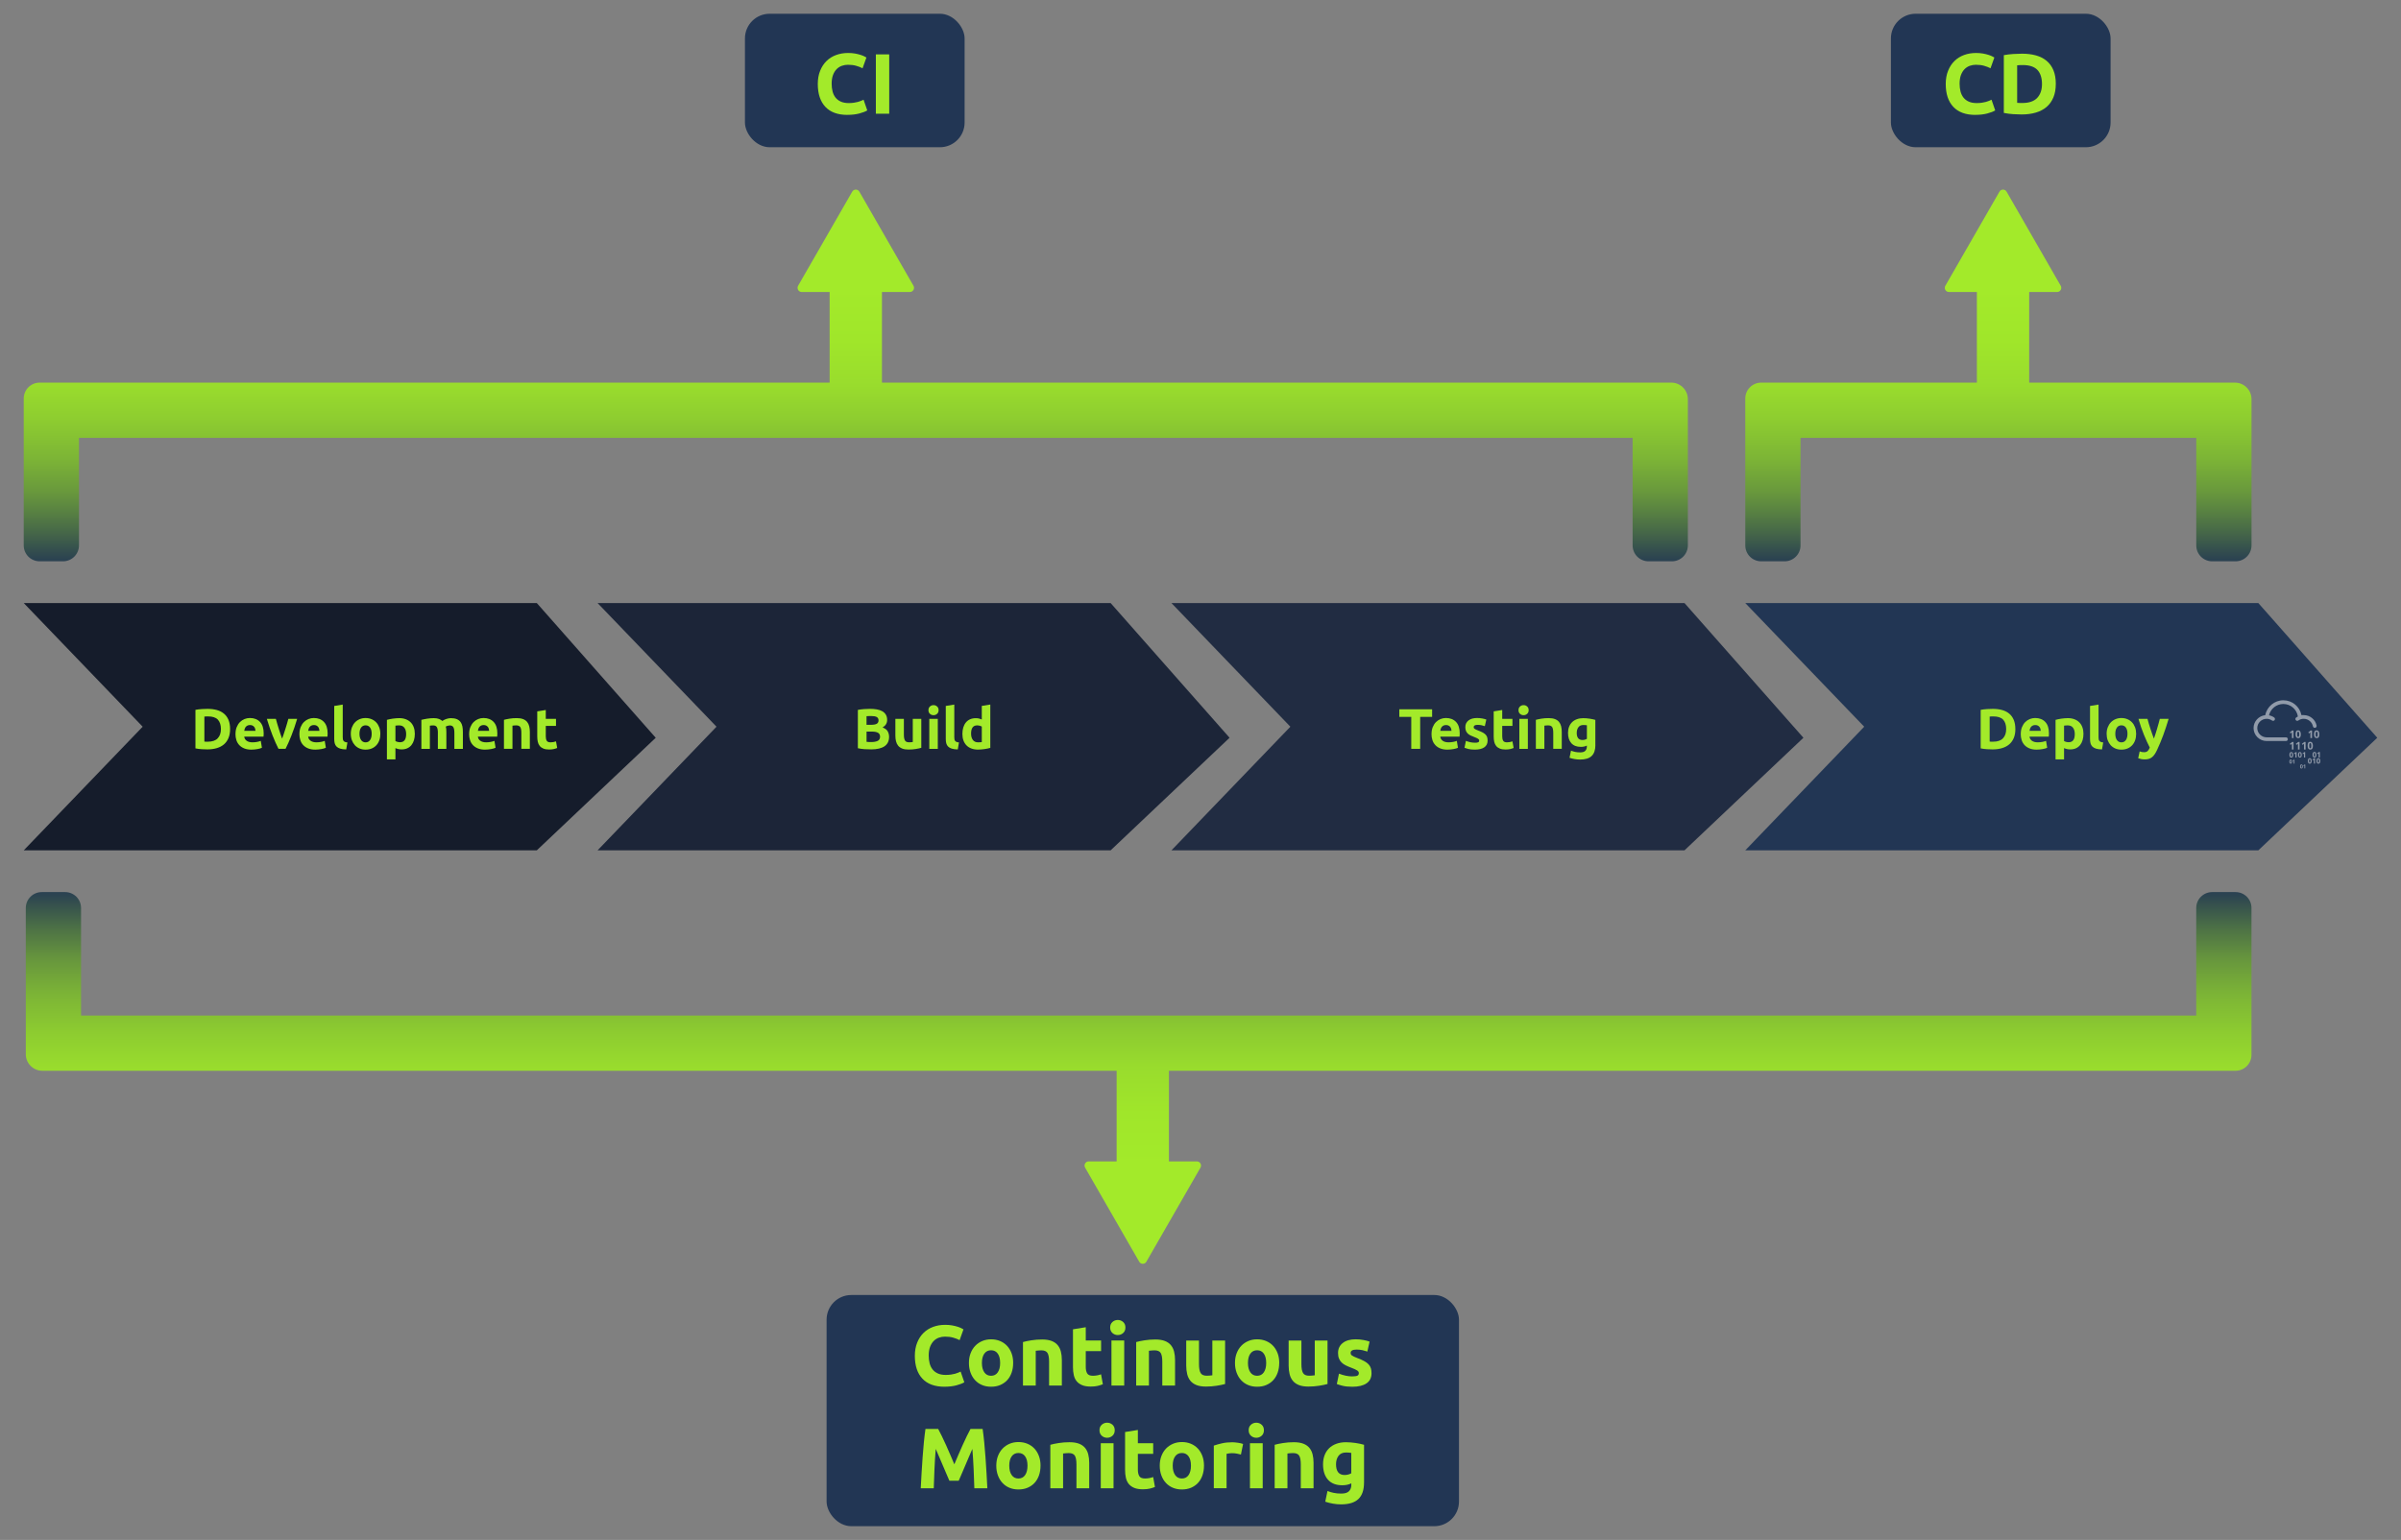 <?xml version="1.0" encoding="UTF-8"?>
<svg id="Layer_1" data-name="Layer 1" xmlns="http://www.w3.org/2000/svg" width="1140" height="731.4" xmlns:xlink="http://www.w3.org/1999/xlink" viewBox="0 0 1140 731.4">
  <rect x="0" y="0" width="1140" height="731.4" fill="#808080" stroke="none"/>
  <defs>
    <linearGradient id="linear-gradient" x1="406.33" y1="271.32" x2="406.33" y2="105.21" gradientUnits="userSpaceOnUse">
      <stop offset="0" stop-color="#223654"/>
      <stop offset=".04" stop-color="#2d4550"/>
      <stop offset=".13" stop-color="#4c7046"/>
      <stop offset=".22" stop-color="#67963d"/>
      <stop offset=".32" stop-color="#7cb436"/>
      <stop offset=".43" stop-color="#8dcc30"/>
      <stop offset=".53" stop-color="#99dc2d"/>
      <stop offset=".66" stop-color="#a0e62a"/>
      <stop offset=".81" stop-color="#a3ea2a"/>
    </linearGradient>
    <linearGradient id="linear-gradient-2" x1="311.27" y1="651.15" x2="311.27" y2="485.05" gradientTransform="translate(851.91 1070.13) rotate(-180)" xlink:href="#linear-gradient"/>
    <linearGradient id="linear-gradient-3" x1="948.83" y1="271.32" x2="948.83" y2="105.21" xlink:href="#linear-gradient"/>
  </defs>
  <g>
    <g>
      <polygon points="254.87 403.87 11.27 403.87 67.74 345.15 11.27 286.42 254.87 286.42 311.34 350.4 254.87 403.87" style="fill: #151c2b; stroke-width: 0px;"/>
      <g>
        <path d="m109.25,346.26c0,1.63-.25,3.04-.76,4.26-.51,1.21-1.22,2.21-2.15,3.01-.93.8-2.06,1.39-3.4,1.79-1.34.4-2.84.6-4.5.6-.76,0-1.64-.03-2.66-.09-1.01-.06-2.01-.19-2.98-.39v-18.3c.98-.18,1.99-.3,3.05-.37,1.06-.06,1.96-.09,2.72-.09,1.61,0,3.07.18,4.38.54,1.31.36,2.43.93,3.37,1.71.94.78,1.66,1.77,2.17,2.98s.76,2.67.76,4.36Zm-12.22,5.96c.2.02.43.03.69.04.26,0,.57.01.94.01,2.11,0,3.68-.53,4.7-1.6,1.02-1.07,1.53-2.54,1.53-4.42s-.49-3.46-1.46-4.47c-.98-1.01-2.52-1.52-4.63-1.52-.29,0-.59,0-.89.01-.31,0-.6.03-.87.07v11.87Z" style="fill: #a3ea2a; stroke-width: 0px;"/>
        <path d="m111.82,348.64c0-1.27.19-2.37.58-3.32s.9-1.74,1.53-2.37c.63-.63,1.36-1.11,2.18-1.44.82-.33,1.67-.49,2.53-.49,2.02,0,3.62.62,4.8,1.86,1.17,1.24,1.76,3.06,1.76,5.46,0,.24,0,.49-.03.77-.02.28-.04.53-.05.75h-9.16c.09.83.48,1.49,1.17,1.98.69.49,1.61.73,2.76.73.74,0,1.47-.07,2.18-.2.71-.14,1.3-.3,1.75-.5l.54,3.28c-.22.11-.51.22-.87.33-.36.11-.76.2-1.21.28-.44.08-.92.15-1.42.2-.51.05-1.01.08-1.52.08-1.28,0-2.4-.19-3.35-.57-.95-.38-1.73-.9-2.36-1.56s-1.08-1.44-1.38-2.34-.45-1.88-.45-2.93Zm9.49-1.55c-.02-.34-.08-.68-.18-1-.1-.33-.25-.61-.46-.87-.21-.25-.47-.46-.79-.62-.32-.16-.71-.24-1.18-.24s-.84.08-1.17.23c-.33.15-.6.36-.81.61-.22.25-.38.55-.5.88-.12.33-.2.67-.26,1.02h5.34Z" style="fill: #a3ea2a; stroke-width: 0px;"/>
        <path d="m132.23,355.66c-.92-1.81-1.86-3.92-2.82-6.34-.95-2.42-1.85-5.06-2.71-7.91h4.28c.18.71.39,1.47.64,2.29.25.82.5,1.65.76,2.49.26.84.53,1.66.79,2.45.26.79.52,1.52.78,2.17.24-.65.49-1.37.76-2.17.27-.8.54-1.61.8-2.45.26-.84.52-1.67.76-2.49.24-.82.46-1.59.64-2.29h4.18c-.85,2.86-1.75,5.49-2.71,7.91-.95,2.42-1.89,4.54-2.81,6.34h-3.35Z" style="fill: #a3ea2a; stroke-width: 0px;"/>
        <path d="m142.18,348.64c0-1.27.19-2.37.58-3.32s.9-1.74,1.53-2.37c.63-.63,1.36-1.11,2.18-1.44.82-.33,1.67-.49,2.53-.49,2.02,0,3.62.62,4.8,1.86,1.17,1.24,1.76,3.06,1.76,5.46,0,.24,0,.49-.03.77-.02.28-.04.53-.05.75h-9.16c.09.83.48,1.49,1.17,1.98.69.49,1.61.73,2.76.73.74,0,1.47-.07,2.18-.2.71-.14,1.3-.3,1.75-.5l.54,3.28c-.22.11-.51.22-.87.33-.36.11-.76.2-1.21.28-.44.08-.92.15-1.42.2-.51.05-1.01.08-1.52.08-1.28,0-2.4-.19-3.35-.57-.95-.38-1.73-.9-2.36-1.56s-1.08-1.44-1.38-2.34-.45-1.88-.45-2.93Zm9.49-1.55c-.02-.34-.08-.68-.18-1-.1-.33-.25-.61-.46-.87-.21-.25-.47-.46-.79-.62-.32-.16-.71-.24-1.18-.24s-.84.08-1.17.23c-.33.15-.6.36-.81.61-.22.25-.38.55-.5.88-.12.33-.2.67-.26,1.02h5.34Z" style="fill: #a3ea2a; stroke-width: 0px;"/>
        <path d="m164.38,355.94c-1.17-.02-2.13-.15-2.86-.38-.73-.23-1.31-.56-1.73-.99-.42-.42-.71-.94-.87-1.54-.15-.61-.23-1.29-.23-2.05v-15.69l4.04-.65v15.53c0,.36.03.69.08.98s.16.53.31.73c.15.2.37.36.66.49.29.13.68.21,1.17.24l-.57,3.33Z" style="fill: #a3ea2a; stroke-width: 0px;"/>
        <path d="m180.59,348.51c0,1.12-.16,2.15-.49,3.08s-.8,1.73-1.41,2.38c-.61.66-1.35,1.17-2.21,1.53-.86.36-1.82.54-2.89.54s-2-.18-2.86-.54c-.86-.36-1.6-.87-2.21-1.53-.61-.66-1.09-1.45-1.44-2.38-.34-.93-.52-1.96-.52-3.08s.18-2.14.53-3.06c.35-.92.84-1.71,1.46-2.36s1.36-1.16,2.22-1.52c.86-.36,1.79-.54,2.81-.54s1.97.18,2.83.54c.86.36,1.59.87,2.21,1.52s1.09,1.44,1.44,2.36c.34.92.52,1.94.52,3.06Zm-4.12,0c0-1.25-.25-2.23-.75-2.94-.5-.71-1.21-1.07-2.13-1.07s-1.64.36-2.14,1.07c-.51.71-.76,1.69-.76,2.94s.25,2.24.76,2.97c.51.73,1.22,1.1,2.14,1.1s1.63-.37,2.13-1.1c.5-.73.75-1.72.75-2.97Z" style="fill: #a3ea2a; stroke-width: 0px;"/>
        <path d="m196.96,348.53c0,1.1-.14,2.11-.41,3.01-.27.9-.67,1.68-1.19,2.33-.52.65-1.17,1.16-1.95,1.52-.78.36-1.67.54-2.68.54-.56,0-1.08-.05-1.57-.16-.49-.11-.96-.26-1.41-.46v5.37h-4.04v-18.78c.36-.11.78-.21,1.25-.31.47-.1.96-.19,1.48-.26.51-.07,1.04-.13,1.57-.18.53-.04,1.04-.07,1.53-.07,1.17,0,2.22.18,3.14.53.92.35,1.7.85,2.33,1.49.63.64,1.12,1.42,1.45,2.34.33.92.5,1.95.5,3.09Zm-4.12.11c0-1.25-.28-2.25-.84-3-.56-.75-1.39-1.12-2.49-1.12-.36,0-.7.01-1,.04-.31.03-.56.06-.76.1v7.29c.25.16.58.3.99.41s.82.16,1.23.16c1.92,0,2.87-1.29,2.87-3.88Z" style="fill: #a3ea2a; stroke-width: 0px;"/>
        <path d="m207.91,348.1c0-1.3-.17-2.22-.5-2.76-.33-.54-.91-.81-1.72-.81-.25,0-.51.01-.79.04-.27.03-.53.06-.79.1v11h-4.04v-13.77c.34-.09.75-.19,1.21-.28.46-.1.95-.19,1.46-.27.51-.08,1.04-.14,1.59-.19.54-.04,1.07-.07,1.6-.07,1.03,0,1.87.13,2.51.39.64.26,1.17.57,1.59.94.58-.42,1.24-.74,1.99-.98.75-.23,1.44-.35,2.07-.35,1.14,0,2.07.16,2.81.47.73.32,1.31.76,1.75,1.34.43.58.73,1.26.89,2.06.16.8.24,1.68.24,2.66v8.05h-4.04v-7.56c0-1.3-.17-2.22-.5-2.76-.33-.54-.91-.81-1.72-.81-.22,0-.52.05-.91.16s-.71.24-.96.41c.13.42.21.85.24,1.31s.05.95.05,1.48v7.78h-4.04v-7.56Z" style="fill: #a3ea2a; stroke-width: 0px;"/>
        <path d="m222.76,348.64c0-1.27.19-2.37.58-3.32s.9-1.74,1.53-2.37c.63-.63,1.36-1.11,2.18-1.44.82-.33,1.67-.49,2.53-.49,2.02,0,3.62.62,4.8,1.86,1.17,1.24,1.76,3.06,1.76,5.46,0,.24,0,.49-.03.77-.02.28-.04.53-.05.75h-9.16c.09.83.48,1.49,1.17,1.98.69.49,1.61.73,2.76.73.74,0,1.47-.07,2.18-.2.71-.14,1.3-.3,1.75-.5l.54,3.28c-.22.11-.51.22-.87.33-.36.11-.76.2-1.21.28-.44.08-.92.15-1.42.2-.51.05-1.01.08-1.52.08-1.28,0-2.4-.19-3.35-.57-.95-.38-1.73-.9-2.36-1.56s-1.08-1.44-1.38-2.34-.45-1.88-.45-2.93Zm9.49-1.55c-.02-.34-.08-.68-.18-1-.1-.33-.25-.61-.46-.87-.21-.25-.47-.46-.79-.62-.32-.16-.71-.24-1.18-.24s-.84.08-1.17.23c-.33.15-.6.36-.81.61-.22.25-.38.55-.5.88-.12.33-.2.67-.26,1.02h5.34Z" style="fill: #a3ea2a; stroke-width: 0px;"/>
        <path d="m239.27,341.89c.69-.2,1.57-.38,2.66-.56,1.08-.17,2.22-.26,3.42-.26s2.22.16,3.02.47c.8.32,1.44.76,1.91,1.34.47.58.8,1.26,1,2.06.2.8.3,1.68.3,2.66v8.05h-4.04v-7.56c0-1.3-.17-2.22-.51-2.76-.34-.54-.99-.81-1.92-.81-.29,0-.6.01-.92.04-.33.03-.61.06-.87.1v11h-4.04v-13.77Z" style="fill: #a3ea2a; stroke-width: 0px;"/>
        <path d="m255.1,337.86l4.04-.65v4.2h4.85v3.36h-4.85v5.01c0,.85.15,1.53.45,2.03.3.51.9.76,1.8.76.43,0,.88-.04,1.34-.12.46-.08.88-.19,1.26-.34l.57,3.14c-.49.2-1.03.37-1.63.51-.6.14-1.33.22-2.2.22-1.1,0-2.01-.15-2.74-.45-.72-.3-1.3-.71-1.73-1.25-.43-.53-.74-1.18-.91-1.94-.17-.76-.26-1.6-.26-2.52v-11.98Z" style="fill: #a3ea2a; stroke-width: 0px;"/>
      </g>
    </g>
    <g>
      <polygon points="527.33 403.87 283.73 403.87 340.2 345.15 283.73 286.42 527.33 286.42 583.8 350.4 527.33 403.87" style="fill: #1c2538; stroke-width: 0px;"/>
      <g>
        <path d="m413.58,355.91c-1.03,0-2.06-.03-3.08-.09-1.02-.06-2.08-.21-3.18-.45v-18.21c.87-.16,1.82-.28,2.85-.37,1.03-.08,1.99-.12,2.87-.12,1.19,0,2.29.09,3.29.26,1,.17,1.87.47,2.59.88s1.29.96,1.69,1.64c.41.68.61,1.51.61,2.51,0,1.5-.72,2.68-2.17,3.55,1.19.45,2.01,1.07,2.44,1.84.43.78.65,1.65.65,2.63,0,1.97-.72,3.45-2.15,4.45-1.44.99-3.57,1.49-6.41,1.49Zm-2.14-11.66h2.06c1.3,0,2.23-.17,2.79-.5.56-.33.84-.87.84-1.61s-.29-1.29-.87-1.6c-.58-.31-1.43-.46-2.55-.46-.36,0-.75,0-1.17.01-.42,0-.79.03-1.11.07v4.09Zm0,3.23v4.85c.31.04.64.06,1,.08.36.02.76.03,1.19.03,1.26,0,2.29-.18,3.06-.54s1.17-1.03,1.17-2.01c0-.87-.33-1.49-.98-1.86-.65-.37-1.58-.56-2.79-.56h-2.66Z" style="fill: #a3ea2a; stroke-width: 0px;"/>
        <path d="m437.43,355.18c-.69.2-1.57.38-2.66.56-1.08.17-2.22.26-3.42.26s-2.22-.16-3.02-.49c-.8-.33-1.44-.78-1.91-1.37-.47-.59-.8-1.29-1-2.1-.2-.81-.3-1.71-.3-2.68v-7.94h4.04v7.45c0,1.3.17,2.24.52,2.82.34.58.98.87,1.92.87.29,0,.6-.01.92-.04.33-.03.61-.06.87-.1v-11h4.04v13.77Z" style="fill: #a3ea2a; stroke-width: 0px;"/>
        <path d="m445.65,337.29c0,.74-.24,1.32-.72,1.75-.48.42-1.04.64-1.69.64s-1.22-.21-1.69-.64c-.48-.42-.72-1.01-.72-1.75s.24-1.32.72-1.75c.48-.42,1.04-.64,1.69-.64s1.21.21,1.69.64c.48.42.72,1.01.72,1.75Zm-.38,18.38h-4.04v-14.26h4.04v14.26Z" style="fill: #a3ea2a; stroke-width: 0px;"/>
        <path d="m454.75,355.94c-1.17-.02-2.13-.15-2.86-.38-.73-.23-1.31-.56-1.73-.99-.42-.42-.71-.94-.87-1.54-.15-.61-.23-1.29-.23-2.05v-15.69l4.04-.65v15.53c0,.36.03.69.08.98s.16.53.31.73c.15.2.37.36.66.49.29.13.68.21,1.17.24l-.57,3.33Z" style="fill: #a3ea2a; stroke-width: 0px;"/>
        <path d="m470.2,355.2c-.36.11-.78.21-1.25.31-.47.1-.96.19-1.48.26-.52.07-1.04.13-1.57.18-.53.04-1.04.07-1.53.07-1.17,0-2.22-.17-3.14-.52-.92-.34-1.7-.83-2.33-1.48-.63-.64-1.12-1.42-1.45-2.33-.33-.91-.5-1.94-.5-3.08s.14-2.2.43-3.13.7-1.72,1.25-2.37c.54-.65,1.21-1.15,1.99-1.49.79-.34,1.68-.52,2.7-.52.56,0,1.06.05,1.5.16.44.11.89.26,1.34.46v-6.45l4.04-.65v20.57Zm-9.13-6.78c0,1.25.28,2.25.84,3.01s1.39,1.14,2.49,1.14c.36,0,.7-.01,1-.04.31-.03.56-.06.76-.09v-7.35c-.25-.16-.58-.3-.99-.41-.41-.11-.82-.16-1.23-.16-1.92,0-2.87,1.3-2.87,3.9Z" style="fill: #a3ea2a; stroke-width: 0px;"/>
      </g>
    </g>
    <g>
      <polygon points="799.8 403.87 556.2 403.87 612.67 345.15 556.2 286.42 799.8 286.42 856.27 350.4 799.8 403.87" style="fill: #212c42; stroke-width: 0px;"/>
      <g>
        <path d="m679.97,336.88v3.6h-5.67v15.18h-4.23v-15.18h-5.67v-3.6h15.56Z" style="fill: #a3ea2a; stroke-width: 0px;"/>
        <path d="m679.7,348.64c0-1.27.19-2.37.58-3.32.39-.95.9-1.74,1.53-2.37.63-.63,1.36-1.11,2.18-1.44.82-.33,1.67-.49,2.53-.49,2.02,0,3.62.62,4.8,1.86s1.76,3.06,1.76,5.46c0,.24,0,.49-.03.77-.02.28-.04.53-.05.75h-9.16c.09.83.48,1.49,1.17,1.98.69.49,1.61.73,2.76.73.74,0,1.47-.07,2.18-.2s1.3-.3,1.75-.5l.54,3.28c-.22.11-.51.22-.87.33s-.76.2-1.21.28c-.44.08-.92.15-1.42.2-.51.05-1.01.08-1.52.08-1.28,0-2.4-.19-3.35-.57-.95-.38-1.73-.9-2.36-1.56-.62-.66-1.08-1.44-1.38-2.34s-.45-1.88-.45-2.93Zm9.49-1.55c-.02-.34-.08-.68-.18-1-.1-.33-.25-.61-.46-.87-.21-.25-.47-.46-.79-.62s-.71-.24-1.18-.24-.84.08-1.17.23c-.33.15-.6.36-.81.61-.22.25-.38.55-.5.88-.12.33-.2.67-.26,1.02h5.34Z" style="fill: #a3ea2a; stroke-width: 0px;"/>
        <path d="m700.3,352.76c.74,0,1.26-.07,1.57-.22.31-.14.46-.42.46-.84,0-.33-.2-.61-.6-.85-.4-.24-1-.52-1.82-.83-.63-.23-1.21-.48-1.72-.73s-.95-.56-1.31-.91c-.36-.35-.64-.77-.84-1.26-.2-.49-.3-1.07-.3-1.76,0-1.34.5-2.39,1.49-3.17.99-.78,2.36-1.17,4.09-1.17.87,0,1.7.08,2.49.23.79.15,1.43.32,1.9.5l-.71,3.14c-.47-.16-.98-.31-1.53-.43-.55-.13-1.17-.19-1.86-.19-1.26,0-1.9.35-1.9,1.06,0,.16.03.31.08.43.05.13.16.25.33.37.16.12.38.24.66.38s.64.29,1.07.45c.88.33,1.62.65,2.2.97.58.32,1.03.66,1.37,1.03.33.37.57.78.7,1.23.14.45.2.97.2,1.57,0,1.41-.53,2.47-1.58,3.19-1.06.72-2.55,1.08-4.49,1.08-1.26,0-2.32-.11-3.16-.33-.84-.22-1.42-.4-1.75-.54l.68-3.28c.69.27,1.39.48,2.11.64.72.15,1.44.23,2.14.23Z" style="fill: #a3ea2a; stroke-width: 0px;"/>
        <path d="m709.22,337.86l4.04-.65v4.2h4.85v3.36h-4.85v5.01c0,.85.15,1.53.45,2.03.3.51.9.76,1.8.76.43,0,.88-.04,1.34-.12s.88-.19,1.26-.34l.57,3.14c-.49.2-1.03.37-1.63.51-.6.14-1.33.22-2.2.22-1.1,0-2.01-.15-2.74-.45s-1.3-.71-1.73-1.25c-.43-.53-.74-1.18-.91-1.94-.17-.76-.26-1.6-.26-2.52v-11.98Z" style="fill: #a3ea2a; stroke-width: 0px;"/>
        <path d="m725.81,337.29c0,.74-.24,1.32-.72,1.75-.48.42-1.04.64-1.69.64s-1.22-.21-1.69-.64c-.48-.42-.72-1.01-.72-1.75s.24-1.32.72-1.75c.48-.42,1.04-.64,1.69-.64s1.21.21,1.69.64c.48.42.72,1.01.72,1.75Zm-.38,18.38h-4.04v-14.26h4.04v14.26Z" style="fill: #a3ea2a; stroke-width: 0px;"/>
        <path d="m729.22,341.89c.69-.2,1.57-.38,2.66-.56s2.22-.26,3.42-.26,2.22.16,3.02.47c.8.32,1.44.76,1.91,1.34s.8,1.26,1,2.06c.2.8.3,1.68.3,2.66v8.05h-4.04v-7.56c0-1.3-.17-2.22-.51-2.76-.34-.54-.99-.81-1.92-.81-.29,0-.6.01-.92.04-.33.03-.62.06-.87.1v11h-4.04v-13.77Z" style="fill: #a3ea2a; stroke-width: 0px;"/>
        <path d="m757.49,353.87c0,2.33-.59,4.06-1.78,5.19-1.18,1.13-3.01,1.69-5.49,1.69-.87,0-1.73-.08-2.6-.23s-1.67-.36-2.41-.61l.7-3.39c.63.25,1.3.45,1.99.6.7.14,1.49.22,2.37.22,1.16,0,1.97-.25,2.45-.76.48-.51.72-1.16.72-1.95v-.51c-.43.2-.88.35-1.34.45s-.96.15-1.5.15c-1.97,0-3.48-.58-4.53-1.75-1.05-1.17-1.57-2.8-1.57-4.89,0-1.05.16-2,.49-2.86s.8-1.59,1.42-2.21c.62-.61,1.39-1.09,2.29-1.42.9-.33,1.92-.5,3.06-.5.49,0,.99.02,1.5.07.51.05,1.03.1,1.53.18.51.07.99.16,1.45.26.46.1.87.2,1.23.31v11.98Zm-8.86-5.8c0,2.26.91,3.39,2.74,3.39.42,0,.8-.05,1.17-.16.36-.11.67-.23.92-.38v-6.45c-.2-.04-.43-.07-.7-.09-.27-.03-.59-.04-.95-.04-1.07,0-1.86.35-2.38,1.06-.52.7-.79,1.6-.79,2.68Z" style="fill: #a3ea2a; stroke-width: 0px;"/>
      </g>
    </g>
    <g>
      <polygon points="1072.26 403.87 828.66 403.87 885.13 345.15 828.66 286.42 1072.26 286.42 1128.73 350.4 1072.26 403.87" style="fill: #223654; stroke-width: 0px;"/>
      <g>
        <path d="m956.9,346.26c0,1.63-.25,3.04-.76,4.26-.51,1.21-1.22,2.21-2.16,3.01-.93.8-2.06,1.39-3.4,1.79-1.34.4-2.84.6-4.5.6-.76,0-1.64-.03-2.66-.09-1.01-.06-2-.19-2.98-.39v-18.3c.98-.18,1.99-.3,3.05-.37,1.06-.06,1.96-.09,2.72-.09,1.61,0,3.07.18,4.38.54,1.31.36,2.43.93,3.37,1.71s1.66,1.77,2.17,2.98c.51,1.21.76,2.67.76,4.36Zm-12.22,5.96c.2.02.43.03.69.04s.57.01.94.01c2.11,0,3.68-.53,4.7-1.6,1.02-1.07,1.53-2.54,1.53-4.42s-.49-3.46-1.46-4.47c-.98-1.01-2.52-1.52-4.63-1.52-.29,0-.59,0-.89.01-.31,0-.6.03-.87.07v11.87Z" style="fill: #a3ea2a; stroke-width: 0px;"/>
        <path d="m959.47,348.64c0-1.27.19-2.37.58-3.32.39-.95.9-1.74,1.53-2.37.63-.63,1.36-1.11,2.18-1.44.82-.33,1.67-.49,2.53-.49,2.02,0,3.62.62,4.8,1.86s1.76,3.06,1.76,5.46c0,.24,0,.49-.03.77-.02.28-.04.53-.05.75h-9.16c.09.83.48,1.49,1.17,1.98.69.49,1.61.73,2.76.73.74,0,1.47-.07,2.18-.2s1.3-.3,1.75-.5l.54,3.28c-.22.11-.51.22-.87.33s-.76.2-1.21.28c-.44.08-.92.15-1.42.2-.51.05-1.01.08-1.52.08-1.28,0-2.4-.19-3.35-.57-.95-.38-1.73-.9-2.36-1.56-.62-.66-1.08-1.44-1.38-2.34s-.45-1.88-.45-2.93Zm9.49-1.55c-.02-.34-.08-.68-.18-1-.1-.33-.25-.61-.46-.87-.21-.25-.47-.46-.79-.62s-.71-.24-1.18-.24-.84.08-1.17.23c-.33.15-.6.36-.81.61-.22.25-.38.55-.5.88-.12.33-.2.67-.26,1.02h5.34Z" style="fill: #a3ea2a; stroke-width: 0px;"/>
        <path d="m989.23,348.53c0,1.1-.14,2.11-.41,3.01-.27.9-.67,1.68-1.19,2.33-.52.65-1.17,1.16-1.95,1.52-.78.36-1.67.54-2.68.54-.56,0-1.08-.05-1.57-.16-.49-.11-.96-.26-1.41-.46v5.37h-4.04v-18.78c.36-.11.78-.21,1.25-.31.47-.1.96-.19,1.48-.26.52-.07,1.04-.13,1.57-.18.53-.04,1.04-.07,1.53-.07,1.17,0,2.22.18,3.14.53.92.35,1.7.85,2.33,1.49.63.64,1.12,1.42,1.45,2.34.33.92.5,1.95.5,3.09Zm-4.12.11c0-1.25-.28-2.25-.84-3-.56-.75-1.39-1.12-2.49-1.12-.36,0-.7.01-1,.04-.31.03-.56.06-.76.1v7.29c.25.16.58.3.99.41.41.11.82.16,1.23.16,1.92,0,2.87-1.29,2.87-3.88Z" style="fill: #a3ea2a; stroke-width: 0px;"/>
        <path d="m998.04,355.94c-1.17-.02-2.13-.15-2.86-.38-.73-.23-1.31-.56-1.73-.99-.42-.42-.71-.94-.87-1.54-.15-.61-.23-1.29-.23-2.05v-15.69l4.04-.65v15.53c0,.36.03.69.08.98.05.29.16.53.31.73.15.2.38.36.66.49.29.13.68.21,1.17.24l-.57,3.33Z" style="fill: #a3ea2a; stroke-width: 0px;"/>
        <path d="m1014.25,348.51c0,1.12-.16,2.15-.49,3.08s-.8,1.73-1.41,2.38c-.62.66-1.35,1.17-2.21,1.53-.86.36-1.82.54-2.89.54s-2-.18-2.86-.54c-.86-.36-1.59-.87-2.21-1.53-.61-.66-1.09-1.45-1.44-2.38-.34-.93-.51-1.96-.51-3.08s.18-2.14.53-3.06c.35-.92.84-1.71,1.46-2.36s1.36-1.16,2.22-1.52,1.79-.54,2.81-.54,1.97.18,2.83.54,1.59.87,2.21,1.52,1.09,1.44,1.44,2.36c.34.92.51,1.94.51,3.06Zm-4.12,0c0-1.25-.25-2.23-.75-2.94-.5-.71-1.21-1.07-2.13-1.07s-1.64.36-2.14,1.07c-.51.71-.76,1.69-.76,2.94s.25,2.24.76,2.97c.51.73,1.22,1.1,2.14,1.1s1.63-.37,2.13-1.1c.5-.73.75-1.72.75-2.97Z" style="fill: #a3ea2a; stroke-width: 0px;"/>
        <path d="m1029.67,341.41c-.82,2.75-1.67,5.32-2.55,7.73-.89,2.4-1.86,4.73-2.91,6.99-.38.81-.76,1.5-1.14,2.07-.38.57-.8,1.04-1.25,1.41s-.96.64-1.53.81c-.57.17-1.24.26-2,.26-.63,0-1.22-.06-1.75-.18-.53-.12-.97-.25-1.32-.39l.7-3.23c.42.14.79.24,1.11.3.33.05.67.08,1.03.08.72,0,1.28-.19,1.67-.58s.72-.93.99-1.61c-.92-1.81-1.84-3.83-2.77-6.08-.92-2.25-1.79-4.77-2.6-7.58h4.28c.18.71.39,1.47.64,2.29.25.82.5,1.65.78,2.49.27.84.55,1.66.83,2.45.28.79.55,1.52.8,2.17.24-.65.48-1.37.74-2.17.25-.8.5-1.61.75-2.45s.48-1.67.71-2.49c.23-.82.43-1.59.61-2.29h4.18Z" style="fill: #a3ea2a; stroke-width: 0px;"/>
      </g>
    </g>
  </g>
  <path d="m793.52,181.73h-374.77v-43.04h13.25c1.53,0,2.47-1.65,1.72-2.97l-25.69-44.68c-.75-1.32-2.65-1.32-3.4,0l-25.69,44.68c-.75,1.32.19,2.97,1.72,2.97h13.25v43.04H18.82c-4.17,0-7.55,3.38-7.55,7.55v69.76c0,4.17,3.38,7.55,7.55,7.55h11.11c4.18,0,7.57-3.39,7.57-7.57v-51.07h737.67v51.09c0,4.17,3.38,7.55,7.55,7.55h11.11c4.18,0,7.57-3.39,7.57-7.57v-69.42c0-4.35-3.52-7.87-7.87-7.87Z" style="fill: url(#linear-gradient); stroke-width: 0px;"/>
  <path d="m20.13,508.56h510.05v43.04h-13.25c-1.53,0-2.47,1.65-1.72,2.97l25.69,44.68c.75,1.32,2.65,1.32,3.4,0l25.69-44.68c.75-1.32-.19-2.97-1.72-2.97h-13.25v-43.04h506.44c4.17,0,7.55-3.38,7.55-7.55v-69.76c0-4.17-3.38-7.55-7.55-7.55h-11.11c-4.18,0-7.57,3.39-7.57,7.57v51.07H38.48v-51.09c0-4.17-3.38-7.55-7.55-7.55h-11.11c-4.18,0-7.57,3.39-7.57,7.57v69.42c0,4.35,3.52,7.87,7.87,7.87Z" style="fill: url(#linear-gradient-2); stroke-width: 0px;"/>
  <path d="m1061.14,181.73h-97.68v-43.04h13.25c1.53,0,2.47-1.65,1.72-2.97l-25.69-44.68c-.75-1.32-2.65-1.32-3.4,0l-25.69,44.68c-.75,1.32.19,2.97,1.72,2.97h13.25v43.04h-102.41c-4.17,0-7.55,3.38-7.55,7.55v69.76c0,4.17,3.38,7.55,7.55,7.55h11.11c4.18,0,7.57-3.39,7.57-7.57v-51.07h187.9v51.09c0,4.17,3.38,7.55,7.55,7.55h11.11c4.18,0,7.57-3.39,7.57-7.57v-69.42c0-4.35-3.52-7.87-7.87-7.87Z" style="fill: url(#linear-gradient-3); stroke-width: 0px;"/>
  <rect x="353.7" y="6.53" width="104.3" height="63.4" rx="11.73" ry="11.73" style="fill: #223654; stroke-width: 0px;"/>
  <g>
    <path d="m402.36,54.57c-4.58,0-8.07-1.27-10.47-3.82-2.4-2.55-3.6-6.17-3.6-10.86,0-2.33.37-4.41,1.1-6.24.73-1.83,1.73-3.38,3.01-4.64,1.27-1.26,2.79-2.22,4.55-2.87,1.76-.65,3.67-.98,5.73-.98,1.19,0,2.28.09,3.25.26.98.18,1.83.38,2.56.61.73.23,1.34.47,1.83.71s.84.43,1.06.57l-1.83,5.12c-.87-.46-1.88-.85-3.03-1.18-1.15-.33-2.46-.49-3.92-.49-.98,0-1.93.16-2.87.49-.94.33-1.76.85-2.48,1.57-.72.72-1.29,1.65-1.73,2.79-.43,1.14-.65,2.52-.65,4.15,0,1.3.14,2.51.43,3.64.28,1.12.75,2.09,1.38,2.91.64.81,1.47,1.46,2.5,1.93,1.03.47,2.28.71,3.74.71.92,0,1.75-.05,2.48-.16.73-.11,1.38-.24,1.95-.39.57-.15,1.07-.32,1.5-.51.43-.19.83-.37,1.18-.53l1.75,5.08c-.89.54-2.15,1.03-3.78,1.46-1.63.43-3.51.65-5.65.65Z" style="fill: #a3ea2a; stroke-width: 0px;"/>
    <path d="m415.86,25.83h6.34v28.18h-6.34v-28.18Z" style="fill: #a3ea2a; stroke-width: 0px;"/>
  </g>
  <rect x="392.47" y="615.06" width="300.26" height="109.81" rx="11.73" ry="11.73" style="fill: #223654; stroke-width: 0px;"/>
  <g>
    <path d="m448.44,658.63c-4.58,0-8.07-1.27-10.47-3.82-2.4-2.55-3.6-6.17-3.6-10.86,0-2.33.37-4.41,1.1-6.24.73-1.83,1.73-3.38,3.01-4.63,1.27-1.26,2.79-2.22,4.55-2.87,1.76-.65,3.67-.98,5.73-.98,1.19,0,2.28.09,3.25.26.98.18,1.83.38,2.56.61.73.23,1.34.47,1.83.71s.84.43,1.06.57l-1.83,5.12c-.87-.46-1.88-.85-3.03-1.18-1.15-.33-2.46-.49-3.92-.49-.98,0-1.93.16-2.87.49-.94.33-1.76.85-2.48,1.57-.72.72-1.29,1.65-1.73,2.79-.43,1.14-.65,2.52-.65,4.15,0,1.3.14,2.51.43,3.64.28,1.12.75,2.09,1.38,2.91.64.81,1.47,1.46,2.5,1.93,1.03.47,2.28.71,3.74.71.92,0,1.75-.05,2.48-.16s1.38-.24,1.95-.39c.57-.15,1.07-.32,1.5-.51.43-.19.83-.37,1.18-.53l1.75,5.08c-.89.54-2.15,1.03-3.78,1.46-1.63.43-3.51.65-5.65.65Z" style="fill: #a3ea2a; stroke-width: 0px;"/>
    <path d="m481.05,647.33c0,1.68-.24,3.22-.73,4.61-.49,1.4-1.19,2.59-2.11,3.58-.92.99-2.03,1.75-3.31,2.3-1.29.54-2.73.81-4.33.81s-3-.27-4.29-.81c-1.29-.54-2.39-1.31-3.31-2.3-.92-.99-1.64-2.18-2.15-3.58-.52-1.4-.77-2.93-.77-4.61s.26-3.21.79-4.59c.53-1.38,1.26-2.56,2.2-3.54.94-.98,2.05-1.73,3.33-2.28,1.29-.54,2.69-.81,4.21-.81s2.96.27,4.25.81c1.29.54,2.39,1.3,3.31,2.28.92.98,1.64,2.16,2.15,3.54.51,1.38.77,2.91.77,4.59Zm-6.18,0c0-1.87-.37-3.34-1.12-4.41-.75-1.07-1.81-1.61-3.19-1.61s-2.45.54-3.21,1.61c-.76,1.07-1.14,2.54-1.14,4.41s.38,3.35,1.14,4.45c.76,1.1,1.83,1.65,3.21,1.65s2.45-.55,3.19-1.65c.75-1.1,1.12-2.58,1.12-4.45Z" style="fill: #a3ea2a; stroke-width: 0px;"/>
    <path d="m485.72,637.41c1.03-.3,2.36-.58,3.98-.83,1.63-.26,3.33-.39,5.12-.39s3.33.24,4.53.71c1.21.47,2.16,1.15,2.87,2.01.7.87,1.21,1.9,1.5,3.09.3,1.19.45,2.52.45,3.98v12.08h-6.06v-11.34c0-1.95-.26-3.33-.77-4.15-.52-.81-1.48-1.22-2.89-1.22-.43,0-.89.02-1.38.06-.49.04-.92.09-1.3.14v16.51h-6.06v-20.65Z" style="fill: #a3ea2a; stroke-width: 0px;"/>
    <path d="m509.46,631.35l6.06-.98v6.3h7.28v5.04h-7.28v7.52c0,1.27.22,2.29.67,3.05s1.35,1.14,2.7,1.14c.65,0,1.32-.06,2.01-.18.69-.12,1.32-.29,1.89-.51l.85,4.72c-.73.3-1.54.56-2.44.77-.89.22-1.99.33-3.29.33-1.65,0-3.02-.22-4.11-.67-1.08-.45-1.95-1.07-2.6-1.87-.65-.8-1.1-1.77-1.36-2.91-.26-1.14-.39-2.4-.39-3.78v-17.97Z" style="fill: #a3ea2a; stroke-width: 0px;"/>
    <path d="m534.35,630.5c0,1.11-.36,1.99-1.08,2.62-.72.64-1.56.96-2.54.96s-1.82-.32-2.54-.96c-.72-.64-1.08-1.51-1.08-2.62s.36-1.99,1.08-2.62c.72-.64,1.57-.96,2.54-.96s1.82.32,2.54.96,1.08,1.51,1.08,2.62Zm-.57,27.57h-6.06v-21.39h6.06v21.39Z" style="fill: #a3ea2a; stroke-width: 0px;"/>
    <path d="m539.47,637.41c1.03-.3,2.36-.58,3.98-.83,1.63-.26,3.33-.39,5.12-.39s3.33.24,4.53.71c1.21.47,2.16,1.15,2.87,2.01.7.87,1.21,1.9,1.5,3.09.3,1.19.45,2.52.45,3.98v12.08h-6.06v-11.34c0-1.95-.26-3.33-.77-4.15-.52-.81-1.48-1.22-2.89-1.22-.43,0-.89.02-1.38.06-.49.04-.92.09-1.3.14v16.51h-6.06v-20.65Z" style="fill: #a3ea2a; stroke-width: 0px;"/>
    <path d="m581.67,657.33c-1.03.3-2.36.58-3.98.83-1.62.26-3.33.39-5.12.39s-3.33-.24-4.53-.73c-1.21-.49-2.16-1.17-2.87-2.05-.71-.88-1.21-1.93-1.5-3.15-.3-1.22-.45-2.56-.45-4.02v-11.91h6.06v11.18c0,1.95.26,3.36.77,4.23.51.87,1.48,1.3,2.89,1.3.43,0,.89-.02,1.38-.06.49-.04.92-.09,1.3-.14v-16.51h6.06v20.65Z" style="fill: #a3ea2a; stroke-width: 0px;"/>
    <path d="m607.37,647.33c0,1.68-.24,3.22-.73,4.61-.49,1.4-1.19,2.59-2.11,3.58s-2.03,1.75-3.31,2.3-2.73.81-4.33.81-3-.27-4.29-.81-2.39-1.31-3.31-2.3c-.92-.99-1.64-2.18-2.15-3.58-.52-1.4-.77-2.93-.77-4.61s.26-3.21.79-4.59c.53-1.38,1.26-2.56,2.2-3.54.94-.98,2.05-1.73,3.33-2.28s2.69-.81,4.21-.81,2.96.27,4.25.81c1.29.54,2.39,1.3,3.31,2.28.92.98,1.64,2.16,2.16,3.54.51,1.38.77,2.91.77,4.59Zm-6.18,0c0-1.87-.37-3.34-1.12-4.41-.75-1.07-1.81-1.61-3.19-1.61s-2.45.54-3.21,1.61c-.76,1.07-1.14,2.54-1.14,4.41s.38,3.35,1.14,4.45,1.83,1.65,3.21,1.65,2.45-.55,3.19-1.65c.75-1.1,1.12-2.58,1.12-4.45Z" style="fill: #a3ea2a; stroke-width: 0px;"/>
    <path d="m630.3,657.33c-1.03.3-2.36.58-3.98.83-1.63.26-3.33.39-5.12.39s-3.33-.24-4.53-.73c-1.21-.49-2.16-1.17-2.87-2.05-.71-.88-1.21-1.93-1.5-3.15-.3-1.22-.45-2.56-.45-4.02v-11.91h6.06v11.18c0,1.95.26,3.36.77,4.23.51.87,1.48,1.3,2.89,1.3.43,0,.89-.02,1.38-.06.49-.04.92-.09,1.3-.14v-16.51h6.06v20.65Z" style="fill: #a3ea2a; stroke-width: 0px;"/>
    <path d="m642.13,653.71c1.11,0,1.9-.11,2.36-.33.46-.22.69-.64.69-1.26,0-.49-.3-.92-.89-1.28-.6-.37-1.5-.78-2.72-1.24-.95-.35-1.81-.72-2.58-1.1-.77-.38-1.43-.83-1.97-1.36-.54-.53-.96-1.16-1.26-1.89-.3-.73-.45-1.61-.45-2.64,0-2.01.75-3.59,2.24-4.76,1.49-1.17,3.54-1.75,6.14-1.75,1.3,0,2.55.12,3.74.35,1.19.23,2.14.48,2.85.75l-1.06,4.72c-.71-.24-1.47-.46-2.3-.65-.83-.19-1.76-.29-2.79-.29-1.9,0-2.85.53-2.85,1.59,0,.24.04.46.12.65.08.19.24.37.49.55.24.18.58.37,1,.57.42.21.96.43,1.61.68,1.33.49,2.42.98,3.29,1.46.87.48,1.55,1,2.05,1.55.5.55.85,1.17,1.06,1.85s.3,1.46.3,2.35c0,2.11-.79,3.71-2.38,4.79-1.58,1.08-3.83,1.62-6.73,1.62-1.9,0-3.48-.16-4.74-.49s-2.13-.6-2.62-.81l1.02-4.92c1.03.41,2.09.73,3.17.96,1.08.23,2.15.35,3.21.35Z" style="fill: #a3ea2a; stroke-width: 0px;"/>
    <path d="m445.45,678.68c.49.89,1.05,2,1.69,3.31.64,1.31,1.3,2.74,2,4.27.69,1.53,1.38,3.1,2.06,4.7.68,1.6,1.32,3.1,1.92,4.51.6-1.41,1.24-2.91,1.92-4.51.68-1.6,1.37-3.17,2.06-4.7s1.36-2.95,2-4.27c.64-1.31,1.2-2.42,1.69-3.31h5.77c.27,1.87.52,3.96.75,6.28.23,2.32.43,4.73.61,7.24.18,2.51.34,5.02.49,7.54.15,2.52.28,4.89.39,7.12h-6.18c-.08-2.74-.19-5.72-.33-8.94-.14-3.23-.34-6.48-.61-9.76-.49,1.14-1.03,2.4-1.63,3.78-.6,1.38-1.19,2.76-1.77,4.15-.58,1.38-1.15,2.7-1.69,3.96-.54,1.26-1.01,2.34-1.39,3.23h-4.43c-.38-.89-.84-1.97-1.39-3.23-.54-1.26-1.11-2.58-1.69-3.96-.58-1.38-1.18-2.76-1.77-4.15-.6-1.38-1.14-2.64-1.63-3.78-.27,3.28-.47,6.53-.61,9.76s-.24,6.21-.33,8.94h-6.18c.11-2.22.24-4.59.39-7.12.15-2.52.31-5.03.49-7.54.18-2.51.38-4.92.61-7.24.23-2.32.48-4.41.75-6.28h6.06Z" style="fill: #a3ea2a; stroke-width: 0px;"/>
    <path d="m494.04,696.12c0,1.68-.24,3.22-.73,4.61-.49,1.4-1.19,2.59-2.11,3.58-.92.99-2.03,1.75-3.31,2.3-1.29.54-2.73.81-4.33.81s-3-.27-4.29-.81c-1.29-.54-2.39-1.31-3.31-2.3-.92-.99-1.64-2.18-2.15-3.58-.52-1.4-.77-2.93-.77-4.61s.26-3.21.79-4.59c.53-1.38,1.26-2.56,2.2-3.54.94-.98,2.05-1.73,3.33-2.28,1.29-.54,2.69-.81,4.21-.81s2.96.27,4.25.81c1.29.54,2.39,1.3,3.31,2.28.92.98,1.64,2.16,2.15,3.54.51,1.38.77,2.91.77,4.59Zm-6.18,0c0-1.87-.37-3.34-1.12-4.41-.75-1.07-1.81-1.61-3.19-1.61s-2.45.54-3.21,1.61c-.76,1.07-1.14,2.54-1.14,4.41s.38,3.35,1.14,4.45c.76,1.1,1.83,1.65,3.21,1.65s2.45-.55,3.19-1.65c.75-1.1,1.12-2.58,1.12-4.45Z" style="fill: #a3ea2a; stroke-width: 0px;"/>
    <path d="m498.71,686.2c1.03-.3,2.36-.58,3.98-.83,1.63-.26,3.33-.39,5.12-.39s3.33.24,4.53.71c1.21.47,2.16,1.15,2.87,2.01.7.87,1.21,1.9,1.5,3.09.3,1.19.45,2.52.45,3.98v12.08h-6.06v-11.34c0-1.95-.26-3.33-.77-4.15-.52-.81-1.48-1.22-2.89-1.22-.43,0-.89.02-1.38.06-.49.04-.92.09-1.3.14v16.51h-6.06v-20.65Z" style="fill: #a3ea2a; stroke-width: 0px;"/>
    <path d="m529.28,679.29c0,1.11-.36,1.99-1.08,2.62-.72.64-1.56.96-2.54.96s-1.82-.32-2.54-.96c-.72-.64-1.08-1.51-1.08-2.62s.36-1.99,1.08-2.62c.72-.64,1.57-.96,2.54-.96s1.82.32,2.54.96,1.08,1.51,1.08,2.62Zm-.57,27.57h-6.06v-21.39h6.06v21.39Z" style="fill: #a3ea2a; stroke-width: 0px;"/>
    <path d="m534.2,680.14l6.06-.98v6.3h7.28v5.04h-7.28v7.52c0,1.27.22,2.29.67,3.05s1.35,1.14,2.7,1.14c.65,0,1.32-.06,2.01-.18.69-.12,1.32-.29,1.89-.51l.85,4.72c-.73.3-1.54.56-2.44.77-.89.22-1.99.33-3.29.33-1.65,0-3.02-.22-4.11-.67-1.08-.45-1.95-1.07-2.6-1.87-.65-.8-1.1-1.77-1.36-2.91-.26-1.14-.39-2.4-.39-3.78v-17.97Z" style="fill: #a3ea2a; stroke-width: 0px;"/>
    <path d="m571.65,696.12c0,1.68-.24,3.22-.73,4.61-.49,1.4-1.19,2.59-2.11,3.58-.92.99-2.03,1.75-3.31,2.3-1.29.54-2.73.81-4.33.81s-3-.27-4.29-.81c-1.29-.54-2.39-1.31-3.31-2.3-.92-.99-1.64-2.18-2.15-3.58-.52-1.4-.77-2.93-.77-4.61s.26-3.21.79-4.59c.53-1.38,1.26-2.56,2.2-3.54.94-.98,2.05-1.73,3.33-2.28,1.29-.54,2.69-.81,4.21-.81s2.96.27,4.25.81c1.29.54,2.39,1.3,3.31,2.28.92.98,1.64,2.16,2.15,3.54.51,1.38.77,2.91.77,4.59Zm-6.18,0c0-1.87-.37-3.34-1.12-4.41-.75-1.07-1.81-1.61-3.19-1.61s-2.45.54-3.21,1.61c-.76,1.07-1.14,2.54-1.14,4.41s.38,3.35,1.14,4.45c.76,1.1,1.83,1.65,3.21,1.65s2.45-.55,3.19-1.65c.75-1.1,1.12-2.58,1.12-4.45Z" style="fill: #a3ea2a; stroke-width: 0px;"/>
    <path d="m589.21,690.83c-.54-.14-1.18-.28-1.91-.43-.73-.15-1.52-.22-2.36-.22-.38,0-.83.03-1.36.1s-.93.14-1.2.22v16.34h-6.06v-20.25c1.08-.38,2.37-.74,3.84-1.08,1.48-.34,3.12-.51,4.94-.51.33,0,.72.02,1.18.06.46.04.92.09,1.38.16.46.07.92.15,1.38.24.46.1.85.21,1.18.35l-1.02,5Z" style="fill: #a3ea2a; stroke-width: 0px;"/>
    <path d="m600.11,679.29c0,1.11-.36,1.99-1.08,2.62-.72.64-1.57.96-2.54.96s-1.82-.32-2.54-.96c-.72-.64-1.08-1.51-1.08-2.62s.36-1.99,1.08-2.62c.72-.64,1.57-.96,2.54-.96s1.82.32,2.54.96c.72.64,1.08,1.51,1.08,2.62Zm-.57,27.57h-6.06v-21.39h6.06v21.39Z" style="fill: #a3ea2a; stroke-width: 0px;"/>
    <path d="m605.23,686.2c1.03-.3,2.36-.58,3.98-.83,1.63-.26,3.33-.39,5.12-.39s3.33.24,4.53.71c1.21.47,2.16,1.15,2.87,2.01.71.87,1.21,1.9,1.5,3.09.3,1.19.45,2.52.45,3.98v12.08h-6.06v-11.34c0-1.95-.26-3.33-.77-4.15s-1.48-1.22-2.89-1.22c-.43,0-.89.02-1.38.06-.49.04-.92.09-1.3.14v16.51h-6.06v-20.65Z" style="fill: #a3ea2a; stroke-width: 0px;"/>
    <path d="m647.64,704.17c0,3.5-.89,6.09-2.66,7.79-1.78,1.69-4.52,2.54-8.23,2.54-1.3,0-2.6-.12-3.9-.35-1.3-.23-2.51-.54-3.62-.92l1.06-5.08c.95.38,1.95.68,2.99.89,1.04.22,2.23.33,3.56.33,1.73,0,2.96-.38,3.68-1.14.72-.76,1.08-1.73,1.08-2.93v-.77c-.65.3-1.32.52-2.01.67-.69.15-1.44.22-2.26.22-2.96,0-5.22-.87-6.79-2.62-1.57-1.75-2.36-4.19-2.36-7.34,0-1.57.24-3,.73-4.29.49-1.29,1.2-2.39,2.13-3.31.93-.92,2.08-1.63,3.44-2.13,1.35-.5,2.89-.75,4.59-.75.73,0,1.48.03,2.26.1s1.54.16,2.3.26c.76.11,1.48.24,2.17.39.69.15,1.31.3,1.85.47v17.97Zm-13.29-8.7c0,3.39,1.37,5.08,4.11,5.08.62,0,1.21-.08,1.75-.24.54-.16,1-.35,1.38-.57v-9.68c-.3-.05-.65-.1-1.06-.14s-.88-.06-1.42-.06c-1.6,0-2.79.53-3.58,1.59-.79,1.06-1.18,2.4-1.18,4.03Z" style="fill: #a3ea2a; stroke-width: 0px;"/>
  </g>
  <rect x="897.81" y="6.53" width="104.3" height="63.4" rx="11.73" ry="11.73" style="fill: #223654; stroke-width: 0px;"/>
  <g>
    <path d="m937.91,54.57c-4.58,0-8.07-1.27-10.47-3.82-2.4-2.55-3.6-6.17-3.6-10.86,0-2.33.37-4.41,1.1-6.24.73-1.83,1.73-3.38,3.01-4.64,1.27-1.26,2.79-2.22,4.55-2.87s3.67-.98,5.73-.98c1.19,0,2.28.09,3.25.26.98.18,1.83.38,2.56.61.73.23,1.34.47,1.83.71.49.24.84.43,1.06.57l-1.83,5.12c-.87-.46-1.88-.85-3.03-1.18-1.15-.33-2.46-.49-3.92-.49-.98,0-1.93.16-2.87.49-.93.33-1.76.85-2.48,1.57s-1.29,1.65-1.73,2.79c-.43,1.14-.65,2.52-.65,4.15,0,1.3.14,2.51.43,3.64.29,1.12.75,2.09,1.38,2.91.64.81,1.47,1.46,2.5,1.93,1.03.47,2.28.71,3.74.71.92,0,1.75-.05,2.48-.16.73-.11,1.38-.24,1.95-.39.57-.15,1.07-.32,1.5-.51.43-.19.83-.37,1.18-.53l1.75,5.08c-.89.54-2.15,1.03-3.78,1.46-1.63.43-3.51.65-5.65.65Z" style="fill: #a3ea2a; stroke-width: 0px;"/>
    <path d="m976.09,39.9c0,2.44-.38,4.57-1.14,6.38s-1.84,3.32-3.23,4.51c-1.4,1.19-3.1,2.09-5.1,2.68-2.01.6-4.25.89-6.75.89-1.14,0-2.47-.05-3.98-.14-1.52-.1-3.01-.29-4.47-.59v-27.44c1.46-.27,2.99-.45,4.57-.55,1.59-.09,2.95-.14,4.09-.14,2.41,0,4.6.27,6.57.81,1.96.54,3.65,1.4,5.06,2.56,1.41,1.17,2.49,2.66,3.25,4.47.76,1.82,1.14,4,1.14,6.55Zm-18.34,8.94c.3.03.64.05,1.04.06.39.01.86.02,1.4.02,3.17,0,5.52-.8,7.05-2.4,1.53-1.6,2.3-3.81,2.3-6.63s-.73-5.19-2.2-6.71c-1.46-1.52-3.78-2.28-6.95-2.28-.43,0-.88,0-1.34.02-.46.01-.89.05-1.3.1v17.81Z" style="fill: #a3ea2a; stroke-width: 0px;"/>
  </g>
  <g id="Artwork_35" data-name="Artwork 35" style="opacity: .5;">
    <g>
      <path id="cloud" d="m1099.93,344.64c-.55-2.84-3.08-5-6.11-5h-1.1c-.82-4.07-4.38-7.04-8.58-7.04s-7.78,2.99-8.59,7.07c-3.11.33-5.55,2.95-5.55,6.12,0,3.4,2.79,6.16,6.22,6.16h9.21c.48-.02.87-.42.84-.91-.02-.46-.38-.83-.84-.84h-9.21c-2.46,0-4.46-1.98-4.46-4.4s2-4.4,4.46-4.4c.91,0,1.8.28,2.54.8.35.25.83.22,1.14-.09h0c.34-.34.34-.89,0-1.23h0s-.07-.07-.11-.1c-.74-.52-1.57-.88-2.46-1.04.75-3.12,3.53-5.38,6.8-5.38,3.46,0,6.37,2.53,6.91,5.93-.28.14-.55.3-.8.48-.4.28-.49.83-.21,1.23.03.04.06.08.1.11h0c.3.3.79.34,1.14.09.74-.53,1.63-.81,2.54-.8,2.17,0,3.98,1.54,4.38,3.57.08.41.44.72.87.72h0c.48,0,.88-.38.88-.87h0c.01-.06.01-.12,0-.18Z" style="fill: #fff; stroke-width: 0px;"/>
      <g id="numbers">
        <path d="m1088.97,350.53h-.76v-2.41s.02-.37.02-.37c-.09.09-.17.17-.26.25l-.41.33-.37-.45,1.15-.92h.62v3.58Z" style="fill: #fff; stroke-width: 0px;"/>
        <path d="m1092.45,348.74c0,.63-.1,1.09-.31,1.39s-.52.45-.95.45-.72-.16-.94-.47-.32-.77-.32-1.37.1-1.1.3-1.4.52-.45.94-.45.72.16.94.47c.22.32.33.78.33,1.38Zm-1.75,0c0,.44.04.75.11.95s.21.29.38.29.3-.1.38-.29.11-.51.11-.95-.04-.76-.12-.95-.21-.29-.38-.29-.3.1-.38.29-.11.51-.11.95Z" style="fill: #fff; stroke-width: 0px;"/>
        <path d="m1088.97,355.97h-.76v-2.41s.02-.37.02-.37c-.09.09-.17.17-.26.25l-.41.33-.37-.45,1.15-.92h.62v3.58Z" style="fill: #fff; stroke-width: 0px;"/>
        <path d="m1091.84,355.97h-.76v-2.41s.02-.37.02-.37c-.09.09-.17.17-.26.25l-.41.33-.37-.45,1.15-.92h.62v3.58h.01Z" style="fill: #fff; stroke-width: 0px;"/>
        <path d="m1094.71,355.97h-.76v-2.41s.02-.37.02-.37c-.09.09-.17.17-.26.25l-.41.33-.37-.45,1.15-.92h.62v3.58Z" style="fill: #fff; stroke-width: 0px;"/>
        <path d="m1098.18,354.17c0,.63-.1,1.09-.31,1.39s-.52.45-.95.45-.72-.16-.94-.47-.32-.77-.32-1.38.1-1.1.3-1.4.52-.45.94-.45.72.16.94.47c.22.31.33.77.33,1.38Zm-1.75,0c0,.44.04.75.11.95s.2.29.38.29.3-.1.38-.29.11-.51.11-.94-.04-.76-.12-.95-.21-.29-.38-.29-.3.1-.38.29-.11.5-.11.94Z" style="fill: #fff; stroke-width: 0px;"/>
        <path d="m1099.82,358.48c0,.45-.07.79-.22,1.01s-.38.33-.69.33-.53-.11-.68-.34-.23-.56-.23-1,.07-.8.22-1.02c.15-.22.38-.33.69-.33s.53.11.68.34.23.56.22,1Zm-1.27,0c0,.32.03.55.08.69.03.13.15.21.28.21s.22-.07.28-.21.09-.37.09-.68-.03-.55-.09-.69-.15-.21-.28-.21-.22.07-.28.21-.09.37-.09.69h0Z" style="fill: #fff; stroke-width: 0px;"/>
        <path d="m1101.46,359.78h-.55v-1.76s.02-.27.02-.27c-.09.09-.16.15-.19.18l-.3.24-.26-.33.84-.67h.45v2.61h0Z" style="fill: #fff; stroke-width: 0px;"/>
        <path d="m1088.81,358.5c0,.45-.07.78-.22.99s-.37.32-.68.32-.52-.11-.67-.33-.22-.55-.22-.98.07-.78.22-.99.37-.32.67-.32.52.11.67.33.23.55.23.98Zm-1.25,0c0,.31.03.54.08.67.03.12.15.21.28.2.13,0,.22-.07.27-.21s.09-.36.09-.67-.03-.54-.09-.67-.14-.21-.27-.21-.22.07-.27.21-.09.36-.09.68h0Z" style="fill: #fff; stroke-width: 0px;"/>
        <path d="m1090.42,359.78h-.54v-1.72s.02-.26.02-.26c-.09.09-.15.15-.18.18l-.29.24-.26-.33.82-.65h.44v2.55Z" style="fill: #fff; stroke-width: 0px;"/>
        <path d="m1092.89,358.5c0,.45-.07.78-.22.99s-.37.32-.68.32-.52-.11-.67-.33-.22-.55-.22-.98.07-.78.22-.99.37-.32.67-.32.52.11.67.33.23.55.23.98Zm-1.25,0c0,.31.03.54.08.67.03.12.15.21.28.2.13,0,.22-.07.27-.21s.09-.36.09-.67-.03-.54-.09-.67-.15-.21-.27-.21-.22.07-.27.21-.09.36-.09.68h0Z" style="fill: #fff; stroke-width: 0px;"/>
        <path d="m1094.49,359.78h-.54v-1.72s.02-.26.02-.26c-.09.09-.16.15-.19.18l-.29.24-.26-.33.82-.65h.44v2.55Z" style="fill: #fff; stroke-width: 0px;"/>
        <path d="m1088.28,361.75c0,.32-.05.56-.16.71s-.26.23-.49.23c-.19.01-.37-.08-.48-.24-.11-.16-.16-.4-.16-.71,0-.33.05-.56.16-.72s.26-.23.48-.23c.19-.01.37.08.48.24.1.17.16.4.16.71Zm-.9,0c0,.22.02.38.06.48.03.11.14.17.25.14h0c.07-.02.12-.07.14-.14.04-.1.06-.26.06-.48,0-.17-.01-.33-.06-.49-.03-.1-.14-.17-.24-.14h-.01c-.07.02-.12.07-.14.14-.04.17-.06.33-.05.49Z" style="fill: #fff; stroke-width: 0px;"/>
        <path d="m1089.43,362.67h-.39v-1.23s.01-.19.01-.19c-.06.06-.11.11-.13.13l-.21.17-.19-.23.59-.47h.32v1.83Z" style="fill: #fff; stroke-width: 0px;"/>
        <path d="m1093.37,364.05c0,.32-.05.56-.16.71s-.27.23-.49.23c-.19.01-.37-.08-.48-.24-.11-.16-.16-.4-.16-.71s.05-.56.16-.72.26-.23.48-.23c.19-.01.37.08.48.24.11.17.17.4.17.71Zm-.9,0c0,.22.02.38.06.48.03.1.14.17.24.14h.01c.07-.02.12-.07.14-.14.04-.1.06-.26.06-.48,0-.17-.01-.33-.06-.49-.02-.09-.1-.15-.2-.15s-.17.06-.2.15c-.03.09-.05.25-.05.48Z" style="fill: #fff; stroke-width: 0px;"/>
        <path d="m1094.53,364.96h-.39v-1.23s.01-.19.01-.19c-.06.06-.11.11-.13.13l-.21.17-.19-.24.59-.47h.32v1.83Z" style="fill: #fff; stroke-width: 0px;"/>
        <path d="m1097.58,361.4c0,.45-.07.78-.22.99s-.37.32-.68.32-.52-.11-.67-.33-.22-.55-.22-.98.07-.78.22-.99.37-.32.67-.32.52.11.67.33.23.55.23.98Zm-1.25,0c0,.32.03.54.08.67.03.12.15.21.28.2.13,0,.22-.07.27-.21s.09-.36.09-.67-.03-.54-.09-.68-.15-.21-.28-.21-.22.07-.27.21-.08.37-.08.68h0Z" style="fill: #fff; stroke-width: 0px;"/>
        <path d="m1099.19,362.67h-.54v-1.72s.02-.26.02-.26c-.09.09-.15.15-.18.18l-.29.24-.26-.33.82-.65h.44v2.55h0Z" style="fill: #fff; stroke-width: 0px;"/>
        <path d="m1101.67,361.4c0,.45-.07.78-.22.99s-.37.32-.68.32-.52-.11-.67-.33-.22-.55-.22-.98.07-.78.22-.99.37-.32.67-.32.52.11.67.33.23.55.23.98Zm-1.25,0c0,.32.03.54.08.67.03.12.15.21.28.2.13,0,.22-.07.27-.21s.09-.36.09-.67-.03-.54-.09-.68-.15-.21-.27-.21-.22.07-.27.21-.09.37-.09.68h0Z" style="fill: #fff; stroke-width: 0px;"/>
        <path d="m1097.75,350.53h-.76v-2.41s.02-.37.02-.37c-.09.09-.17.17-.26.25l-.41.33-.37-.45,1.15-.92h.63v3.58h0Z" style="fill: #fff; stroke-width: 0px;"/>
        <path d="m1101.23,348.74c0,.63-.1,1.09-.31,1.39s-.52.45-.95.45-.72-.16-.94-.47-.32-.77-.32-1.37.1-1.1.3-1.4.52-.45.94-.45.72.16.94.47.32.78.33,1.38Zm-1.76,0c0,.44.04.75.11.95s.21.29.38.29.3-.1.38-.29.11-.51.11-.95-.04-.76-.12-.95-.21-.29-.38-.29-.3.1-.38.29-.11.51-.11.95h0Z" style="fill: #fff; stroke-width: 0px;"/>
      </g>
    </g>
  </g>
</svg>